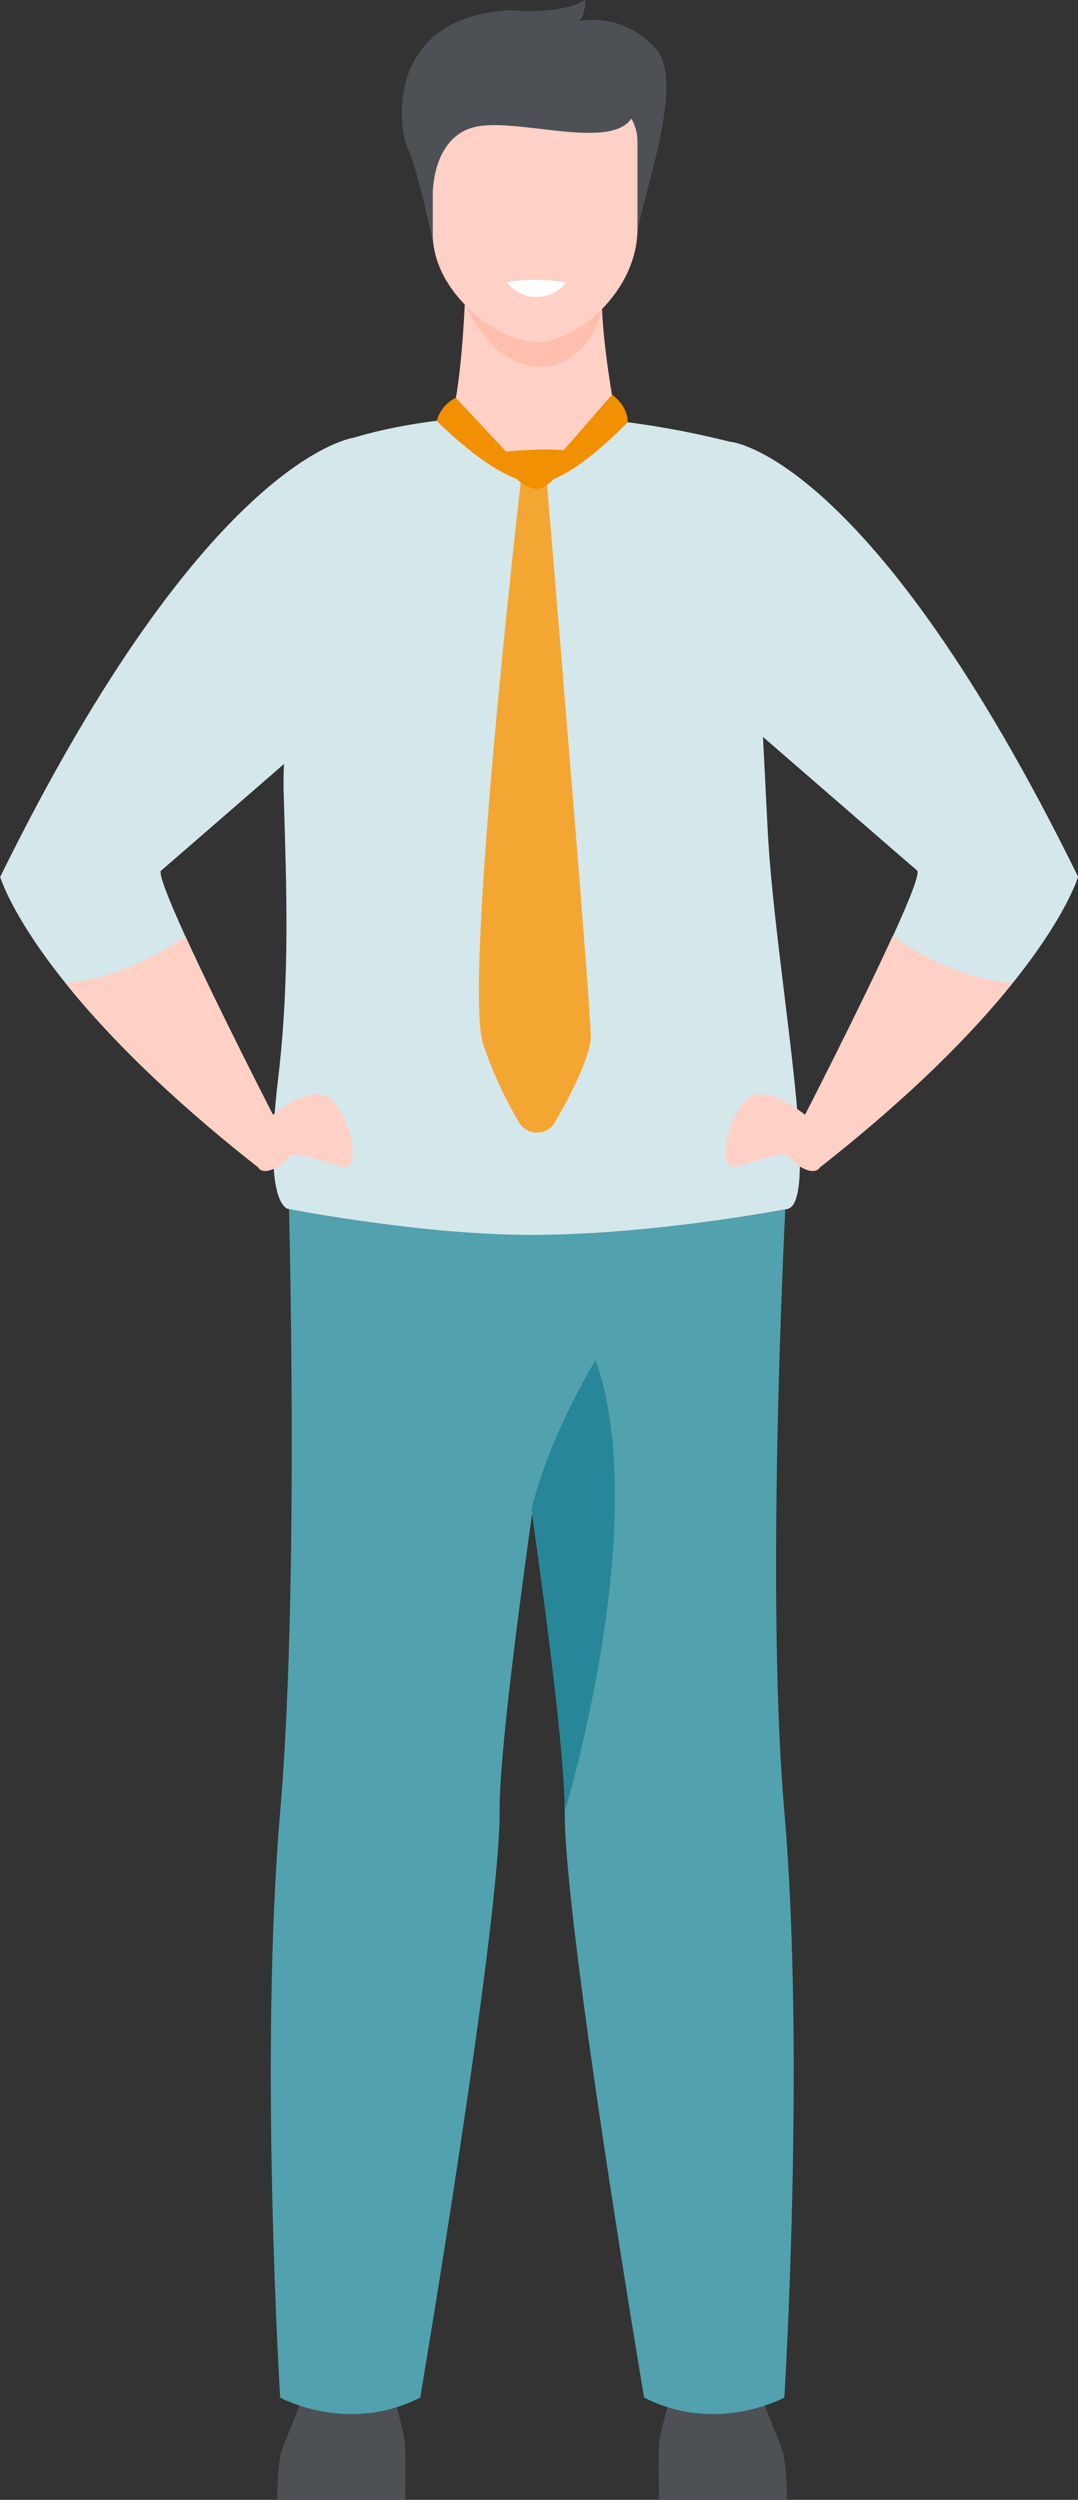 <?xml version="1.0" encoding="UTF-8"?>
<svg id="Layer_2" data-name="Layer 2" xmlns="http://www.w3.org/2000/svg" viewBox="0 0 58.41 135.41">
  <rect x="0" y="0" width="58.41" height="135.41" fill="#333333" stroke="none"/>
  <defs>
    <style>
      .cls-1 {
        fill: #f4a633;
      }

      .cls-2 {
        fill: #52a1ae;
      }

      .cls-3 {
        fill: #d4e7eb;
      }

      .cls-4 {
        fill: #ffd0c5;
      }

      .cls-5 {
        fill: #fff;
      }

      .cls-6 {
        fill: #ffbeae;
      }

      .cls-7 {
        fill: #f19000;
      }

      .cls-8 {
        fill: #278798;
      }

      .cls-9 {
        fill: #4d5156;
      }
    </style>
  </defs>
  <g id="image">
    <g>
      <path class="cls-9" d="M15.02,135.41s0-2.13.3-2.84c.3-.71,1.42-3.59,1.42-3.59h4.35s.81,2.63.86,3.49c.05.86,0,2.94,0,2.94h-6.93Z"/>
      <path class="cls-9" d="M42.64,135.41s0-2.13-.3-2.84c-.3-.71-1.42-3.59-1.42-3.59h-4.35s-.81,2.63-.86,3.49c-.05.86,0,2.94,0,2.94h6.93Z"/>
      <path class="cls-4" d="M25.21,15.84s-.15,4.74-.76,6.87l-4.81,3.35,18.09,2.71-4.31-5.96s-1.3-6.36-.62-8.71c.68-2.35-7.59,1.75-7.59,1.75Z"/>
      <path class="cls-6" d="M25.19,16.49s1.43,3.44,4.12,3.37c2.69-.08,3.31-3.12,3.31-3.12l-7.43-.24Z"/>
      <path class="cls-9" d="M23.58,13.7s-.87-4.34-1.48-5.66c-.61-1.32-1.11-7.19,5.62-7.49,0,0,2.58.3,4-.56,0,0,0,.86-.35,1.16,0,0,2.33-.56,4.15,1.47,1.82,2.02-1.21,9.11-1.06,10.78l-10.87.3Z"/>
      <path class="cls-4" d="M29,18.53c-1.95-.03-5.55-2.63-5.55-5.85v-5.02c0-1.18.82-2.14,1.82-2.14h7.45c1,0,1.82.96,1.82,2.14v4.74c0,3.38-3.31,6.18-5.55,6.14Z"/>
      <path class="cls-9" d="M23.46,10.33s.01-3.02,2.4-3.48c2.39-.46,7.74,1.47,8.5-.73s-10.34-2.16-10.9-.76c-.56,1.4,0,4.97,0,4.97Z"/>
      <path class="cls-2" d="M15.56,61.63s.76,23.25-.38,36.51c-1.14,13.26,0,31.73,0,31.73,0,0,3.64,2.01,7.59,0,0,0,4.33-25.63,4.3-31.73-.03-6.5,4.71-35.5,4.71-35.5l-16.23-1.01Z"/>
      <path class="cls-2" d="M42.49,129.87s-3.64,2.01-7.59,0c0,0-4.33-25.63-4.3-31.73.01-2.74-.83-9.5-1.8-16.39-1.33-9.43-2.91-19.11-2.91-19.11l16.86-1.05s-1.39,23.29-.25,36.55c1.14,13.27,0,31.73,0,31.73Z"/>
      <path class="cls-3" d="M42.55,65.5s-7.19,1.39-13.74,1.39c-2.86,0-5.97-.31-8.44-.65-2.74-.36-4.7-.75-4.7-.75,0,0-1.46.13-.6-7.06.65-5.47.45-10.4.3-15.48-.02-.56,0-1.23.03-1.98.28-5.92,2.07-16.58,3.44-17.15,0,0,2.03-.75,5.62-1.12,0,.07,2.08,3.11,4.55,3.45,1.53-.61,2.74-1.12,4.42-3.35,2.13.25,4.45.67,6.93,1.34,0,0,.26,1.13,1.23,20.72.39,7.76,3.04,20.66.97,20.64Z"/>
      <path class="cls-8" d="M30.6,98.14c.01-2.74-.83-9.5-1.8-16.39,1.01-4.12,3.47-8.08,3.47-8.08,3.11,8.73-1.67,24.47-1.67,24.47Z"/>
      <path class="cls-3" d="M8.73,47.15c-.17.14.43,1.62,1.31,3.56,1.81,3.97,4.82,9.82,4.82,9.82-.44,1.65-.91,2.67-.91,2.67-5.06-3.98-8.33-7.36-10.41-9.96-2.93-3.65-3.53-5.74-3.53-5.74,11.28-22.95,19.21-23.8,19.21-23.8l-.94,15.17s-9.02,7.84-9.54,8.28Z"/>
      <path class="cls-4" d="M14.26,60.82s2.73-2.53,3.85-1.11c1.11,1.42,1.32,3.64.46,3.49-.86-.15-2.63-.96-2.88-.56-.25.4-1.39,1.18-1.73.56-.34-.61.31-2.39.31-2.39Z"/>
      <path class="cls-4" d="M14.86,60.53c-.44,1.65-.91,2.67-.91,2.67-5.06-3.98-8.33-7.36-10.41-9.96,1.57-.12,3.86-.68,6.5-2.54,1.81,3.97,4.82,9.82,4.82,9.82Z"/>
      <path class="cls-3" d="M58.41,47.5s-.6,2.09-3.53,5.74c-2.08,2.6-5.35,5.98-10.41,9.96,0,0-.48-1.02-.91-2.67,0,0,3.01-5.86,4.82-9.82.88-1.93,1.48-3.41,1.31-3.56-.41-.34-5.92-5.13-8.38-7.26-.71-.62-1.17-1.02-1.17-1.02l-.56-14.94s7.56.62,18.84,23.57Z"/>
      <path class="cls-4" d="M44.15,60.82s-2.73-2.53-3.85-1.11c-1.11,1.42-1.32,3.64-.46,3.49.86-.15,2.63-.96,2.88-.56.25.4,1.39,1.18,1.73.56.34-.61-.31-2.39-.31-2.39Z"/>
      <path class="cls-4" d="M43.55,60.53c.44,1.65.91,2.67.91,2.67,5.06-3.98,8.33-7.36,10.41-9.96-1.57-.12-3.86-.68-6.5-2.54-1.81,3.97-4.82,9.82-4.82,9.82Z"/>
      <path class="cls-7" d="M24.7,21.55s-.8.33-1.03,1.25c0,0,3.22,3.31,5.33,3.36l-4.3-4.61Z"/>
      <path class="cls-7" d="M29,26.16l4.16-4.78s.86.57.85,1.49c0,0-3.22,3.41-5,3.28Z"/>
      <path class="cls-1" d="M28.25,25.81s-3.17,27.4-2.07,30.74c.57,1.72,1.33,3.21,1.94,4.24.44.75,1.52.75,1.95,0,.84-1.46,1.94-3.58,1.94-4.66,0-1.74-2.41-30.35-2.41-30.35l-1.35.02Z"/>
      <path class="cls-7" d="M27.42,24.46s1.92-.19,3.09-.07c.23.02.36.28.25.48-.33.59-1,1.61-1.69,1.61-.98,0-2.51-1.95-1.64-2.02Z"/>
      <path class="cls-5" d="M27.45,15.29s.61.82,1.67.79c1.06-.03,1.56-.79,1.56-.79,0,0-1.79-.29-3.23,0Z"/>
    </g>
  </g>
</svg>
